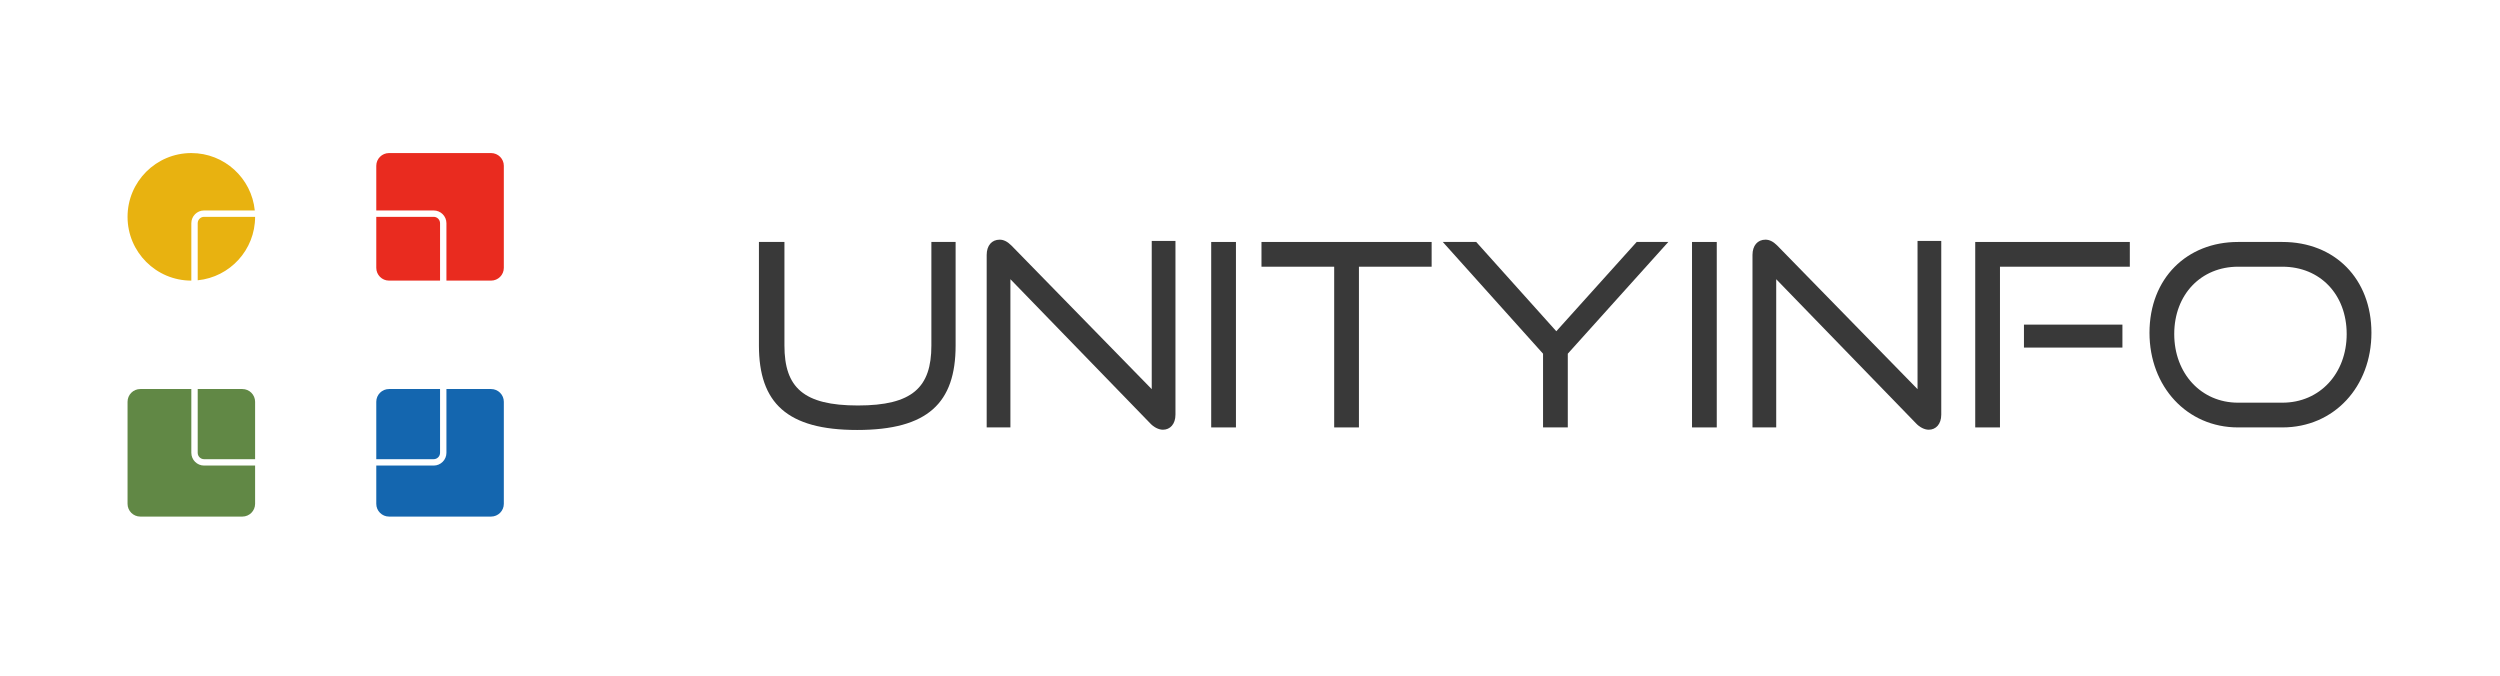 <svg xmlns="http://www.w3.org/2000/svg" width="196" height="53" viewBox="0 0 196 53" fill="none"><path fill-rule="evenodd" clip-rule="evenodd" d="M20 36V31.5C20 30.948 19.552 30.5 19 30.5H15.5V35.5C15.5 35.776 15.724 36 16 36H20ZM20 36.5H16C15.448 36.5 15 36.052 15 35.5V30.5H11C10.448 30.5 10 30.948 10 31.5V39.5C10 40.052 10.448 40.5 11 40.5H19C19.552 40.5 20 40.052 20 39.5V36.5Z" fill="#618845"></path><path fill-rule="evenodd" clip-rule="evenodd" d="M34.5 30.5H30.5C29.948 30.5 29.5 30.948 29.5 31.5V36H34C34.276 36 34.5 35.776 34.5 35.5V30.5ZM35 30.5V35.5C35 36.052 34.552 36.5 34 36.5H29.5V39.5C29.5 40.052 29.948 40.5 30.5 40.5H38.5C39.052 40.5 39.5 40.052 39.5 39.5V31.5C39.5 30.948 39.052 30.5 38.5 30.5H35Z" fill="#1466AF"></path><path fill-rule="evenodd" clip-rule="evenodd" d="M30.5 12C29.948 12 29.5 12.448 29.5 13V16.5H34C34.552 16.5 35 16.948 35 17.5V22H38.5C39.052 22 39.5 21.552 39.5 21V13C39.5 12.448 39.052 12 38.5 12H30.5ZM34.5 22V17.5C34.5 17.224 34.276 17 34 17H29.5V21C29.5 21.552 29.948 22 30.5 22H34.5Z" fill="#E92B1F"></path><path fill-rule="evenodd" clip-rule="evenodd" d="M15 12C12.239 12 10 14.239 10 17C10 19.761 12.239 22 15 22V17.5C15 16.948 15.448 16.5 16 16.5H19.975C19.724 13.973 17.593 12 15 12ZM20 17H16C15.724 17 15.5 17.224 15.5 17.5V21.975C18.027 21.724 20 19.593 20 17Z" fill="#E8B210"></path><path d="M73.02 27.09V18.97H74.92V27.09C74.92 31.59 72.74 33.71 67.2 33.71C61.7 33.71 59.5 31.59 59.5 27.09V18.97H61.5V27.09C61.5 30.37 62.98 31.79 67.26 31.79C71.54 31.79 73.02 30.37 73.02 27.09Z" fill="#393939"></path><path d="M90.176 33.19L79.216 21.89V33.51H77.356V19.99C77.356 19.25 77.755 18.79 78.376 18.79C78.675 18.79 78.975 18.93 79.296 19.25L90.296 30.51V18.89H92.156V32.51C92.156 33.25 91.736 33.69 91.176 33.69C90.836 33.69 90.456 33.49 90.176 33.19Z" fill="#393939"></path><path d="M96.898 33.51H94.958V18.97H96.898V33.51Z" fill="#393939"></path><path d="M106.54 33.51H104.6V20.91H98.9V18.97H112.24V20.91H106.54V33.51Z" fill="#393939"></path><path d="M122.915 33.51H120.975V27.73L113.115 18.97H115.735L122.015 25.97L128.315 18.97H130.795L122.915 27.73V33.51Z" fill="#393939"></path><path d="M134.594 33.51H132.654V18.97H134.594V33.51Z" fill="#393939"></path><path d="M150.215 33.19L139.255 21.89V33.51H137.395V19.99C137.395 19.25 137.795 18.79 138.415 18.79C138.715 18.79 139.015 18.93 139.335 19.25L150.335 30.51V18.89H152.195V32.51C152.195 33.25 151.775 33.69 151.215 33.69C150.875 33.69 150.495 33.49 150.215 33.19Z" fill="#393939"></path><path d="M156.798 33.51H154.858V18.97H166.978V20.91H156.798V33.51ZM166.398 27.25H158.678V25.45H166.398V27.25Z" fill="#393939"></path><path d="M178.94 33.51H175.46C171.46 33.51 168.52 30.31 168.52 26.09C168.52 21.81 171.46 18.97 175.46 18.97H178.94C183.06 18.97 185.92 21.87 185.92 26.09C185.92 30.31 183 33.51 178.94 33.51ZM175.46 31.57H178.94C181.88 31.57 183.98 29.27 183.98 26.19C183.98 23.09 181.9 20.91 178.94 20.91H175.46C172.58 20.91 170.46 23.07 170.46 26.19C170.46 29.27 172.56 31.57 175.46 31.57Z" fill="#393939"></path></svg>